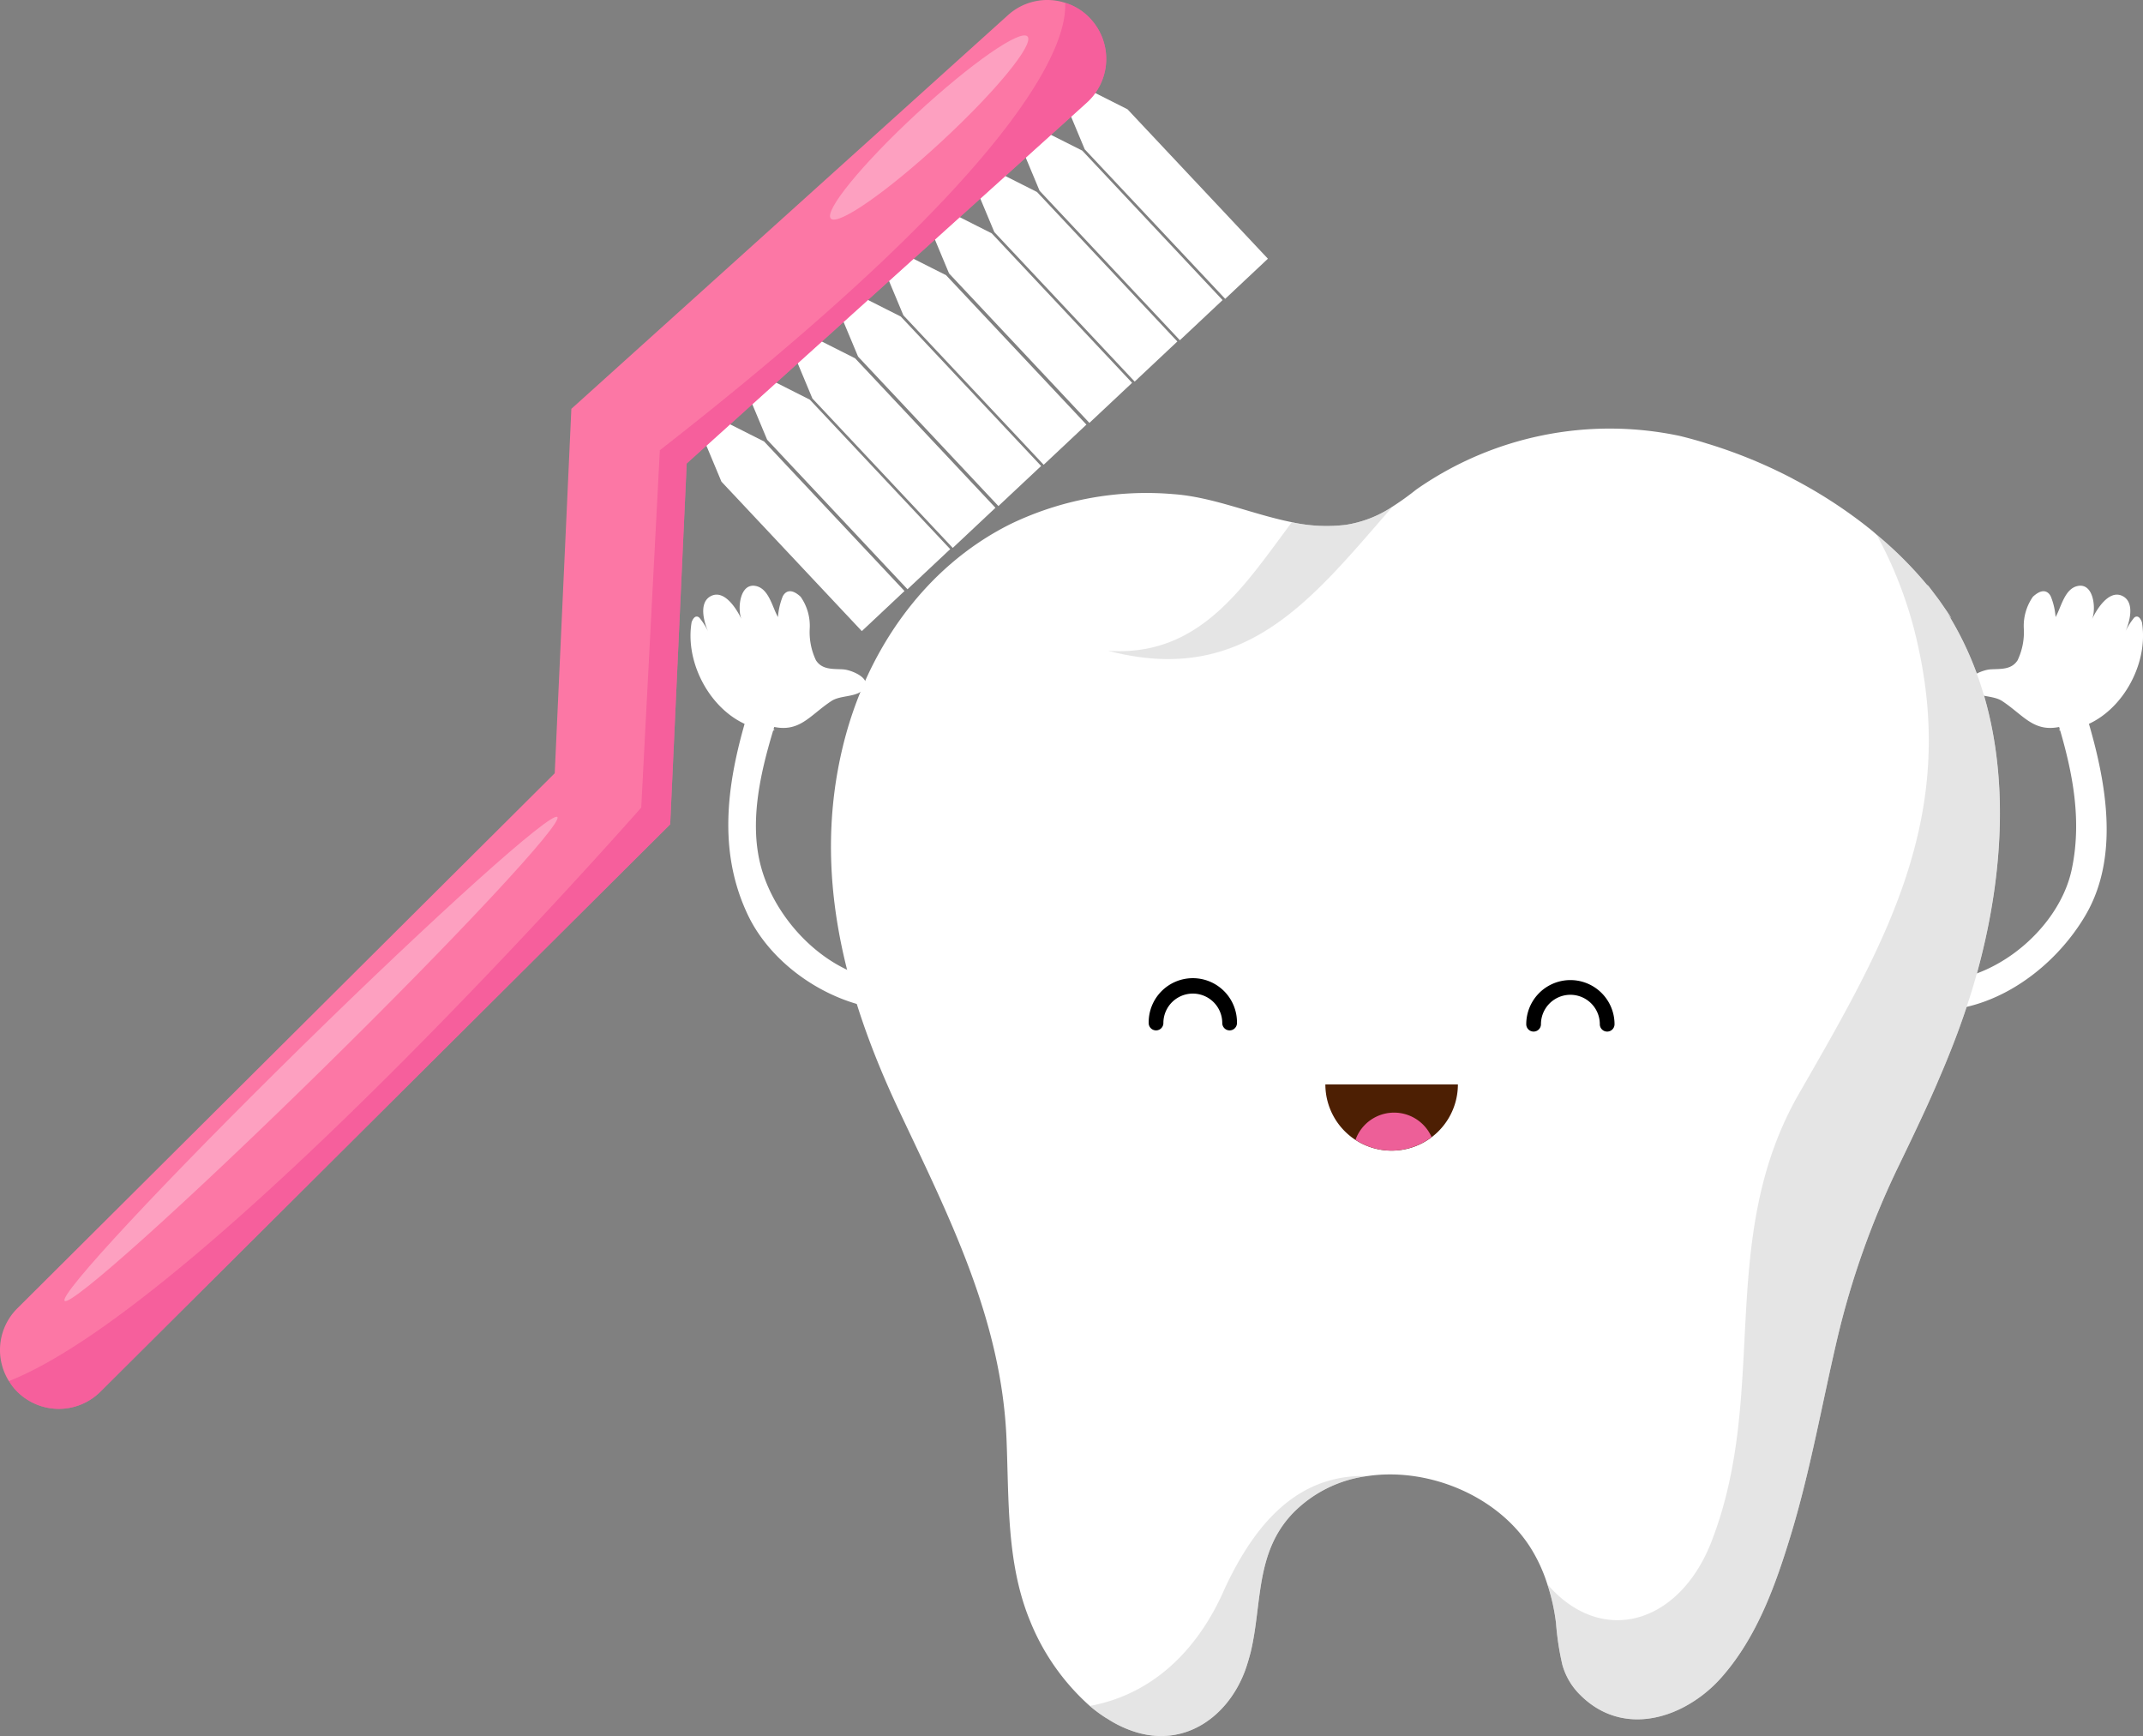 <svg id="Group_9783" data-name="Group 9783" xmlns="http://www.w3.org/2000/svg" xmlns:xlink="http://www.w3.org/1999/xlink" width="188.477" height="152.668" viewBox="0 0 188.477 152.668">
  <rect x="0" y="0" width="188.477" height="152.668" fill="#808080" stroke="none"/>
  <defs>
    <clipPath id="clip-path">
      <rect id="Rectangle_5378" data-name="Rectangle 5378" width="188.477" height="152.668" fill="none"/>
    </clipPath>
    <clipPath id="clip-path-3">
      <rect id="Rectangle_5371" data-name="Rectangle 5371" width="25.022" height="13.42" fill="none"/>
    </clipPath>
    <clipPath id="clip-path-4">
      <rect id="Rectangle_5372" data-name="Rectangle 5372" width="39.801" height="104.188" fill="none"/>
    </clipPath>
    <clipPath id="clip-path-5">
      <rect id="Rectangle_5373" data-name="Rectangle 5373" width="24.465" height="22.873" fill="none"/>
    </clipPath>
    <clipPath id="clip-path-6">
      <rect id="Rectangle_5374" data-name="Rectangle 5374" width="96.504" height="123.649" fill="none"/>
    </clipPath>
    <clipPath id="clip-path-7">
      <rect id="Rectangle_5375" data-name="Rectangle 5375" width="17.446" height="16.202" fill="none"/>
    </clipPath>
    <clipPath id="clip-path-8">
      <rect id="Rectangle_5376" data-name="Rectangle 5376" width="43.376" height="42.589" fill="none"/>
    </clipPath>
  </defs>
  <g id="Group_9782" data-name="Group 9782" clip-path="url(#clip-path)">
    <g id="Group_9781" data-name="Group 9781" transform="translate(0 0)">
      <g id="Group_9780" data-name="Group 9780" clip-path="url(#clip-path)">
        <path id="Path_16614" data-name="Path 16614" d="M101.028,64.322c6.371,1.59,12.811-2.668,15.966-8.028,3.342-5.681,1.549-13.082-.319-18.9-.507-1.584-3.006-.9-2.5.689,1.481,4.608,2.643,9.345,1.614,14.178-1.231,5.777-8.161,11.047-14.078,9.57a1.3,1.3,0,0,0-.687,2.5" transform="translate(66.417 24.211)" fill="#fff"/>
        <path id="Path_16615" data-name="Path 16615" d="M105.977,38.325c.918-.063,1.885.07,2.447-.8a5.735,5.735,0,0,0,.547-2.8,4.491,4.491,0,0,1,.8-2.788,2.748,2.748,0,0,1,.316-.255c.793-.547,1.161.022,1.259.228a6,6,0,0,1,.421,1.812c.489-.852.787-2.475,1.92-2.726,1.447-.326,1.66,2.023,1.288,2.909.393-.838,1.479-2.637,2.682-2.031,1.138.572.6,2.389.2,3.232a5.752,5.752,0,0,1,.823-1.331c.14-.121.431-.245.677.388.742,4.318-2.723,9.6-7.306,9.525l.567-.437c-2.682.827-3.552-.83-5.559-2.149-.785-.517-2.139-.313-2.781-.983-.935-.97,1.05-1.748,1.7-1.79" transform="translate(69.022 20.543)" fill="#fff"/>
        <path id="Path_16616" data-name="Path 16616" d="M144.408,71.643c-.143.491-.3.983-.464,1.462v.012c-.587,1.836-1.271,3.636-2.008,5.423-.246.6-.507,1.189-.75,1.77-.261.6-.519,1.178-.788,1.775-.8,1.758-1.632,3.493-2.47,5.227A73.371,73.371,0,0,0,132.4,102.85c-1.322,5.666-2.329,11.41-4.012,16.986-1.356,4.463-2.988,9.084-6.133,12.641a11.712,11.712,0,0,1-3.192,2.548c-2.939,1.594-6.484,1.733-9.212-.983a5.948,5.948,0,0,1-1.592-2.678,24.2,24.2,0,0,1-.556-3.648,17.472,17.472,0,0,0-.764-3.43,13.9,13.9,0,0,0-1.309-2.934c-2.78-4.7-8.978-7.376-14.464-6.586a11.154,11.154,0,0,0-6.584,3.247c-3.362,3.48-2.716,8.018-3.738,12.263-.145.542-.3,1.088-.494,1.619-1.5,4.024-5.252,6.729-9.6,5.395a9.874,9.874,0,0,1-2.562-1.216h-.017a12.316,12.316,0,0,1-1.474-1.086,20.021,20.021,0,0,1-5.238-7.439c-2.1-5.062-1.866-10.663-2.086-16.029-.439-10.6-5.107-19.656-9.533-29.06C45.11,72.367,42.288,61.707,44.98,50.606c1.991-8.218,7.038-15.7,14.709-19.538a27.524,27.524,0,0,1,14.338-2.65c3.52.245,6.945,1.772,10.44,2.47a14.2,14.2,0,0,0,4.738.233,10.221,10.221,0,0,0,4.137-1.617,24.639,24.639,0,0,0,2.071-1.49A29.7,29.7,0,0,1,118.583,23.3c.84.206,1.682.438,2.524.71h.012a43.688,43.688,0,0,1,7.363,3.028c.115.067.233.13.361.195a41.843,41.843,0,0,1,6.2,4.036l.012.013c.286.22.571.454.842.7a33.639,33.639,0,0,1,4.566,4.578c-.077-.115-.113-.181-.113-.181.023,0,.308.378,1.046,1.359,1.331,1.915,1.229,1.823.725,1.139,6.068,9.716,5.421,22.149,2.291,32.771" transform="translate(29.15 15.035)" fill="#fff"/>
        <g id="Group_9764" data-name="Group 9764" transform="translate(97.469 44.541)" opacity="0.5">
          <g id="Group_9763" data-name="Group 9763">
            <g id="Group_9762" data-name="Group 9762" clip-path="url(#clip-path-3)">
              <path id="Path_16617" data-name="Path 16617" d="M79.478,28.392a10.2,10.2,0,0,0,4.137-1.617c-7.023,8.01-12.859,15.885-25.022,12.692,8.088.541,11.919-5.668,16.148-11.308a14.2,14.2,0,0,0,4.738.233" transform="translate(-58.593 -26.775)" fill="#ccc"/>
            </g>
          </g>
        </g>
        <g id="Group_9767" data-name="Group 9767" transform="translate(136.09 47.013)" opacity="0.5">
          <g id="Group_9766" data-name="Group 9766">
            <g id="Group_9765" data-name="Group 9765" clip-path="url(#clip-path-4)">
              <path id="Path_16618" data-name="Path 16618" d="M119.278,67.927c-.143.491-.3.983-.464,1.462V69.4c-.587,1.836-1.271,3.636-2.008,5.423-.246.6-.507,1.189-.75,1.77-.261.6-.519,1.178-.788,1.775-.8,1.758-1.632,3.493-2.47,5.227a73.371,73.371,0,0,0-5.526,15.539c-1.322,5.666-2.329,11.41-4.012,16.986-1.356,4.463-2.988,9.084-6.133,12.641a11.711,11.711,0,0,1-3.192,2.548c-2.939,1.594-6.484,1.733-9.212-.983a5.948,5.948,0,0,1-1.592-2.678A24.2,24.2,0,0,1,82.574,124a17.472,17.472,0,0,0-.764-3.43c4.864,5.618,11.851,3.443,14.58-4.139,4.852-12.939.324-26.2,7.439-38.813,7.439-12.939,13.908-23.936,10.673-39.137a36.446,36.446,0,0,0-3.74-10.22,33.639,33.639,0,0,1,4.566,4.578c-.077-.115-.113-.181-.113-.181.023,0,.308.378,1.046,1.359,1.331,1.915,1.229,1.823.725,1.139,6.068,9.716,5.421,22.149,2.291,32.771" transform="translate(-81.81 -28.262)" fill="#ccc"/>
            </g>
          </g>
        </g>
        <g id="Group_9770" data-name="Group 9770" transform="translate(95.853 129.795)" opacity="0.5">
          <g id="Group_9769" data-name="Group 9769">
            <g id="Group_9768" data-name="Group 9768" clip-path="url(#clip-path-5)">
              <path id="Path_16619" data-name="Path 16619" d="M82.086,78.031A11.154,11.154,0,0,0,75.5,81.278c-3.362,3.48-2.716,8.02-3.738,12.263-.145.542-.3,1.09-.494,1.619-1.5,4.024-5.252,6.729-9.6,5.395a9.848,9.848,0,0,1-2.562-1.216h-.017a12.314,12.314,0,0,1-1.474-1.086c5.524-1.008,9.525-4.917,11.864-10.312,2.718-5.836,6.494-10.089,12.6-9.909" transform="translate(-57.622 -78.026)" fill="#ccc"/>
            </g>
          </g>
        </g>
        <path id="Path_16620" data-name="Path 16620" d="M81.729,57.326a5.828,5.828,0,0,1-11.656,0Z" transform="translate(46.493 38.036)" fill="#4d1f03"/>
        <path id="Path_16621" data-name="Path 16621" d="M78.358,60.967a5.793,5.793,0,0,1-6.692.245,3.605,3.605,0,0,1,6.692-.245" transform="translate(47.55 39.026)" fill="#ed5f98"/>
        <path id="Path_16622" data-name="Path 16622" d="M67.85,56.279a.647.647,0,0,1-.647-.647,2.589,2.589,0,0,0-5.178,0,.646.646,0,1,1-1.293,0,3.883,3.883,0,1,1,7.765,0,.647.647,0,0,1-.647.647" transform="translate(40.295 34.335)"/>
        <path id="Path_16623" data-name="Path 16623" d="M87.811,56.342a.647.647,0,0,1-.647-.647,2.588,2.588,0,0,0-5.177,0,.646.646,0,1,1-1.293,0,3.882,3.882,0,1,1,7.764,0,.647.647,0,0,1-.647.647" transform="translate(53.54 34.377)"/>
        <path id="Path_16624" data-name="Path 16624" d="M55.529,61.827c-6.265,1.562-12.418-3.9-14.08-9.57-1.346-4.6.208-9.8,1.614-14.178.511-1.594-1.988-2.272-2.5-.689-2,6.241-3.262,12.759-.319,18.9,2.657,5.539,9.971,9.525,15.969,8.028a1.3,1.3,0,0,0-.689-2.5" transform="translate(25.55 24.211)" fill="#fff"/>
        <path id="Path_16625" data-name="Path 16625" d="M49.986,38.325c-.918-.063-1.881.07-2.447-.8a5.754,5.754,0,0,1-.547-2.8,4.449,4.449,0,0,0-.8-2.788,2.489,2.489,0,0,0-.316-.255c-.792-.547-1.159.022-1.261.228a6.142,6.142,0,0,0-.418,1.812c-.491-.852-.788-2.475-1.921-2.726-1.447-.326-1.657,2.023-1.288,2.909-.393-.838-1.476-2.637-2.68-2.031-1.138.572-.6,2.389-.2,3.232a5.708,5.708,0,0,0-.827-1.331c-.141-.121-.429-.245-.675.388-.742,4.318,2.723,9.6,7.308,9.525l-.571-.437c2.682.827,3.553-.83,5.561-2.149.788-.517,2.138-.313,2.778-.983.937-.97-1.046-1.748-1.7-1.79" transform="translate(24.224 20.543)" fill="#fff"/>
        <path id="Path_16626" data-name="Path 16626" d="M38.561,22.116,37.092,23.5l1.748,4.182L51.187,40.827,54.941,37.3,42.595,24.152Z" transform="translate(24.61 14.674)" fill="#fff"/>
        <path id="Path_16627" data-name="Path 16627" d="M40.975,19.9l-1.467,1.381,1.748,4.18L53.6,38.612l3.758-3.527L45.011,21.94Z" transform="translate(26.213 13.207)" fill="#fff"/>
        <path id="Path_16628" data-name="Path 16628" d="M43.369,17.718,41.9,19.1l1.748,4.184L55.993,36.428,59.749,32.9,47.408,19.756Z" transform="translate(27.801 11.756)" fill="#fff"/>
        <path id="Path_16629" data-name="Path 16629" d="M45.784,15.508l-1.469,1.379,1.75,4.182L58.407,34.213l3.758-3.523L49.818,17.545Z" transform="translate(29.403 10.29)" fill="#fff"/>
        <path id="Path_16630" data-name="Path 16630" d="M48.177,13.324,46.71,14.7l1.748,4.185L60.8,32.03,64.558,28.5,52.215,15.36Z" transform="translate(30.992 8.841)" fill="#fff"/>
        <path id="Path_16631" data-name="Path 16631" d="M50.591,11.11l-1.464,1.381,1.747,4.182L63.217,29.819l3.756-3.525L54.627,13.148Z" transform="translate(32.595 7.372)" fill="#fff"/>
        <path id="Path_16632" data-name="Path 16632" d="M52.989,8.927,51.519,10.3l1.75,4.187L65.613,27.633l3.754-3.527L57.023,10.96Z" transform="translate(34.182 5.924)" fill="#fff"/>
        <path id="Path_16633" data-name="Path 16633" d="M55.379,6.74,53.911,8.116l1.75,4.187L68,25.448l3.756-3.53L59.416,8.774Z" transform="translate(35.77 4.472)" fill="#fff"/>
        <path id="Path_16634" data-name="Path 16634" d="M57.77,4.553,56.3,5.929l1.748,4.184L70.4,23.258l3.756-3.528L61.807,6.588Z" transform="translate(37.356 3.022)" fill="#fff"/>
        <path id="Path_16635" data-name="Path 16635" d="M95.586,9.021,60.395,40.758,58.944,72.493l-50.121,49.9a5.183,5.183,0,0,1-7.323-.025,4.7,4.7,0,0,1-.71-.92H.777a5.167,5.167,0,0,1,.749-6.393L48.789,68l1.462-32.047,38.4-34.622A5.144,5.144,0,0,1,93.683.247,4.986,4.986,0,0,1,95.962,1.71a5.18,5.18,0,0,1-.376,7.311" transform="translate(0 0.001)" fill="#fc77a5"/>
        <g id="Group_9773" data-name="Group 9773" transform="translate(0.79 0.247)" opacity="0.6">
          <g id="Group_9772" data-name="Group 9772">
            <g id="Group_9771" data-name="Group 9771" clip-path="url(#clip-path-6)">
              <path id="Path_16636" data-name="Path 16636" d="M95.271,8.922,60.08,40.66,58.629,72.394,8.508,122.3a5.183,5.183,0,0,1-7.323-.025,4.7,4.7,0,0,1-.71-.92c17.3-6.82,55.607-50.432,55.607-50.432l1.637-31.428C93.66,11.456,93.406,1.869,93.368.149a4.986,4.986,0,0,1,2.279,1.462,5.18,5.18,0,0,1-.376,7.311" transform="translate(-0.475 -0.148)" fill="#f14e96"/>
            </g>
          </g>
        </g>
        <g id="Group_9776" data-name="Group 9776" transform="translate(72.998 3.111)" opacity="0.3">
          <g id="Group_9775" data-name="Group 9775">
            <g id="Group_9774" data-name="Group 9774" clip-path="url(#clip-path-7)">
              <path id="Path_16637" data-name="Path 16637" d="M53.723,11.174c-4.778,4.427-9.149,7.472-9.768,6.807s2.755-4.794,7.532-9.216,9.153-7.469,9.768-6.8S58.5,6.752,53.723,11.174" transform="translate(-43.883 -1.869)" fill="#fff"/>
            </g>
          </g>
        </g>
        <g id="Group_9779" data-name="Group 9779" transform="translate(5.665 71.833)" opacity="0.3">
          <g id="Group_9778" data-name="Group 9778">
            <g id="Group_9777" data-name="Group 9777" clip-path="url(#clip-path-8)">
              <path id="Path_16638" data-name="Path 16638" d="M26.04,65.44C14.074,77.191,3.95,86.278,3.426,85.748s8.753-10.488,20.72-22.236S46.24,42.67,46.76,43.2,38.005,53.692,26.04,65.44" transform="translate(-3.406 -43.182)" fill="#fff"/>
            </g>
          </g>
        </g>
      </g>
    </g>
  </g>
</svg>
